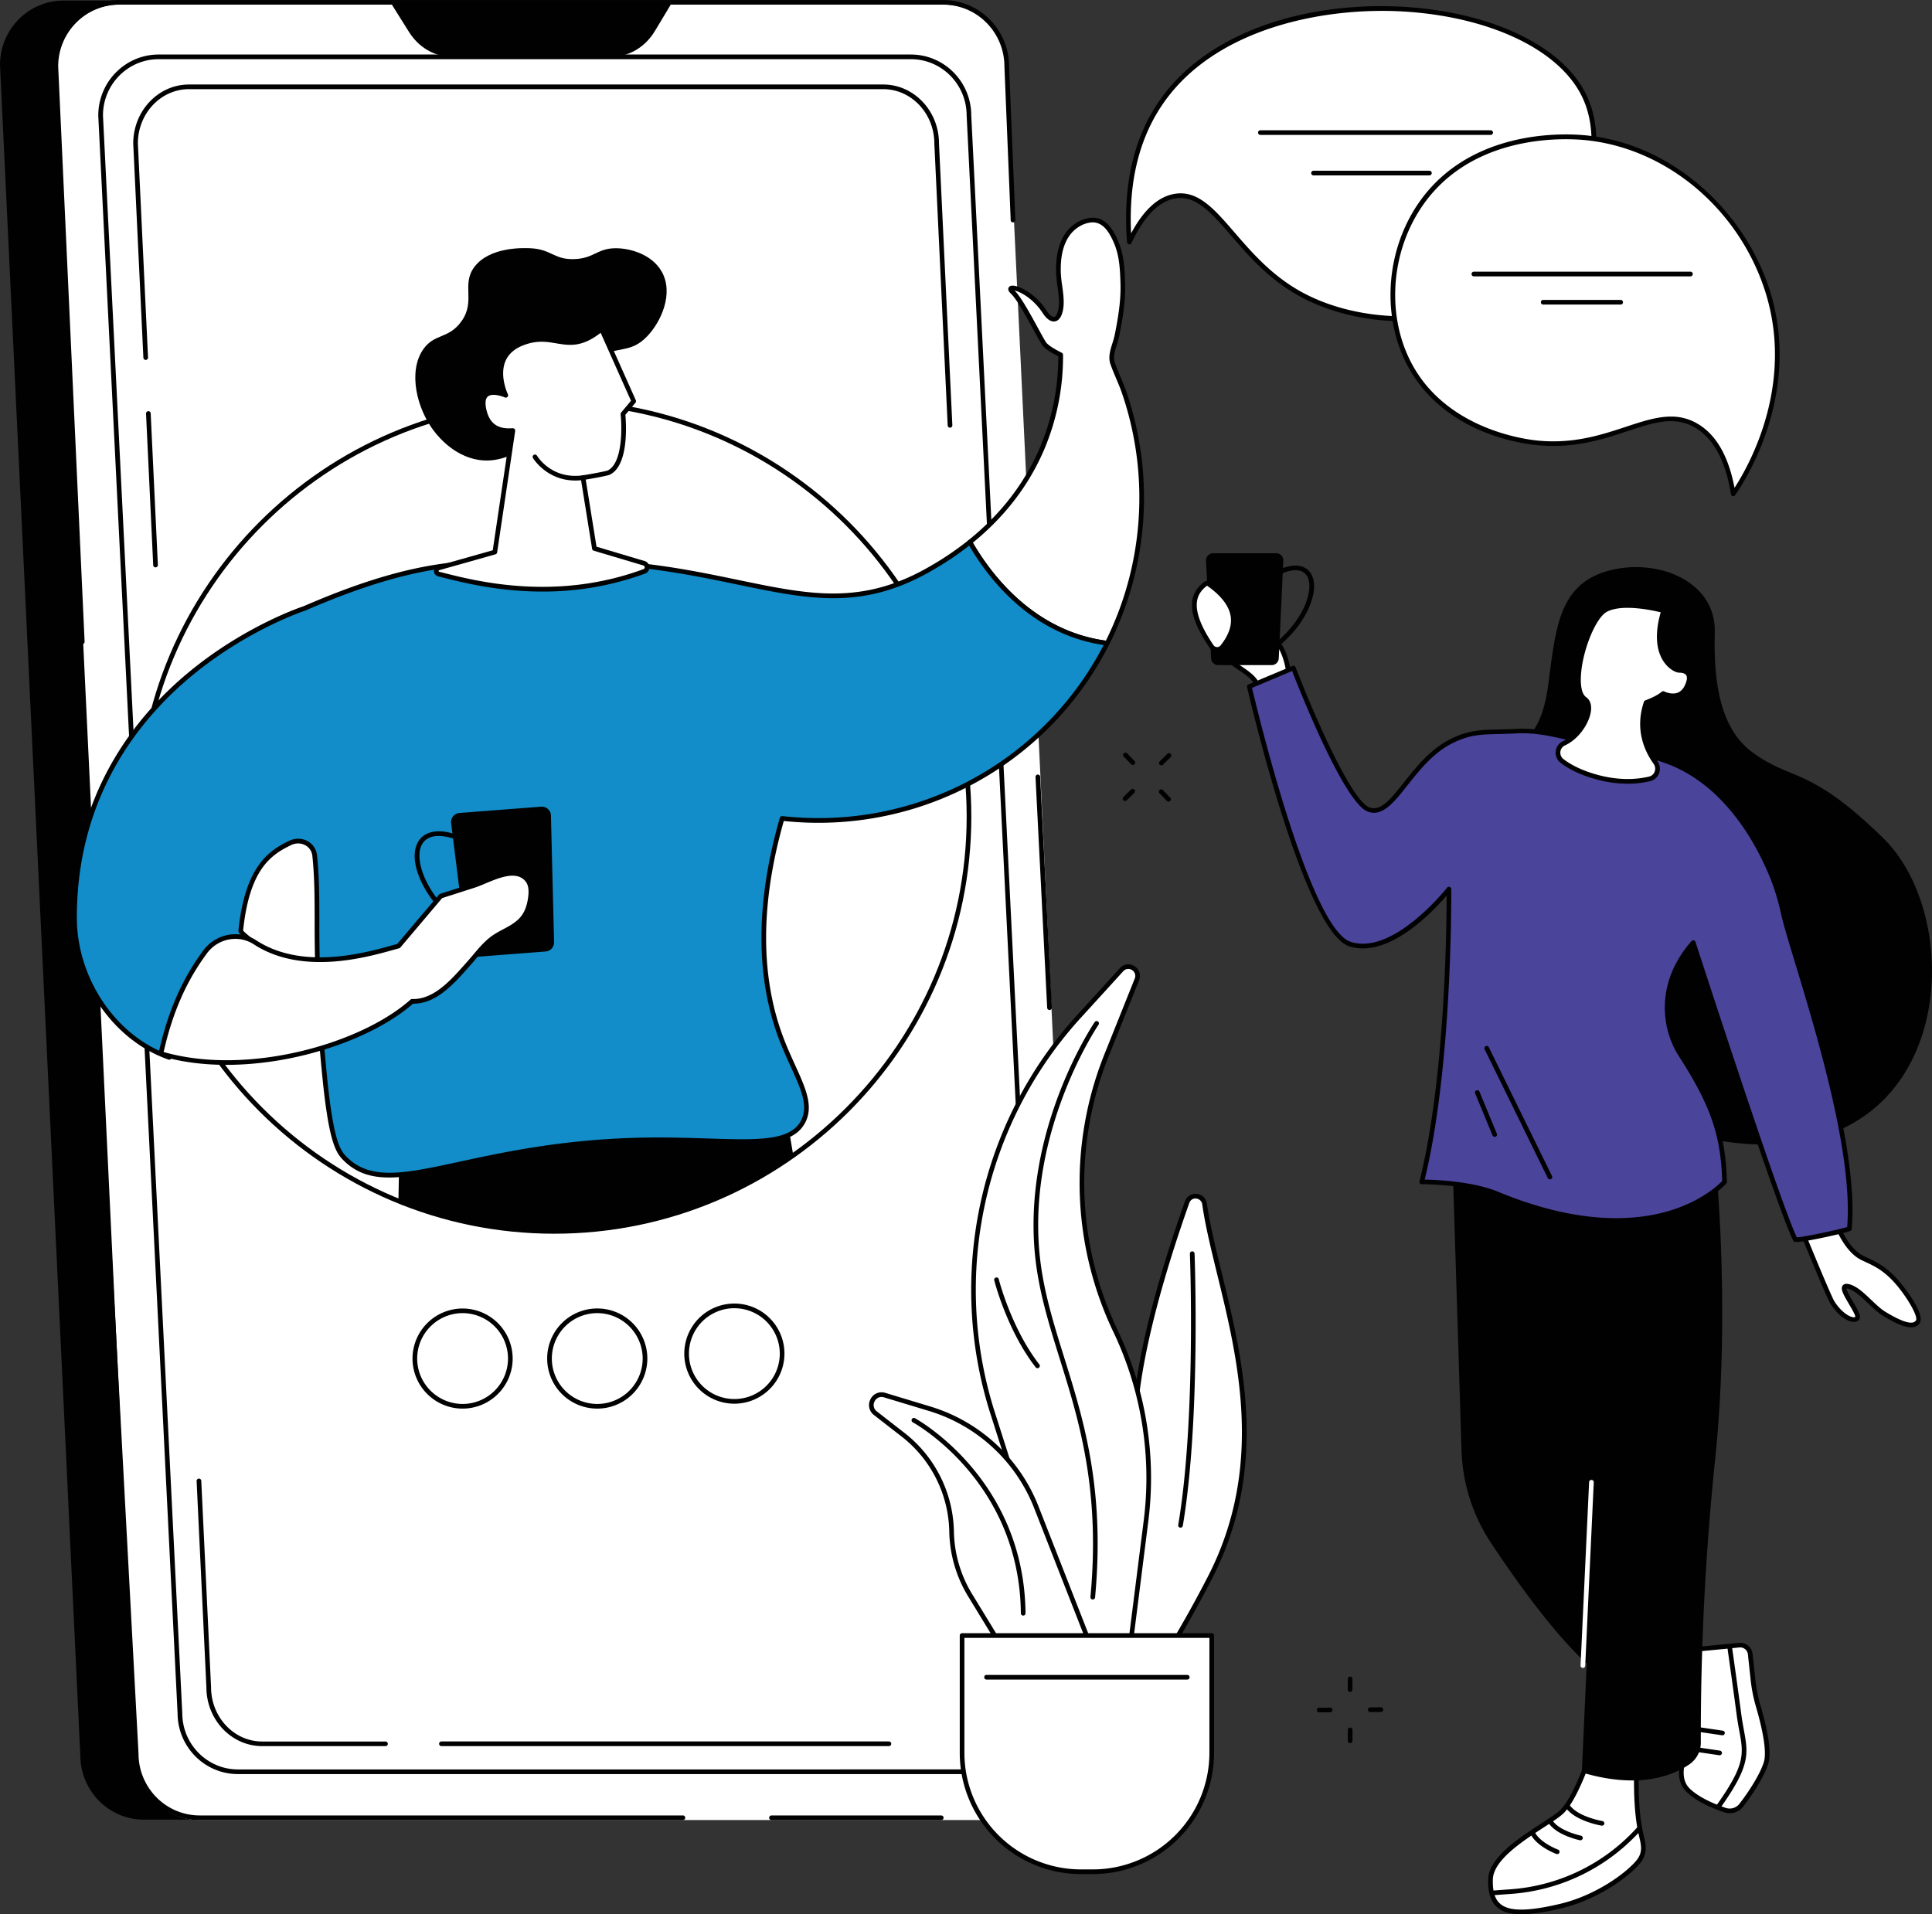 <svg id="Layer_1" data-name="Layer 1" xmlns="http://www.w3.org/2000/svg" viewBox="0 0 1846.74 1830"><rect x="0" y="0" width="1846.74" height="1830" fill="#333333" stroke="none"/><defs><style>.cls-1{fill:#010101;}.cls-2{fill:#fff;}.cls-3{fill:#4b449b;}.cls-4{fill:#128dc9;}</style></defs><g id="Stay_connected_to_people" data-name="Stay connected to people"><path class="cls-1" d="M655.34,505.72a2.23,2.23,0,0,1-1.56-3.82l7.25-7.13a2.23,2.23,0,0,1,3.13,3.18l-7.26,7.13A2.23,2.23,0,0,1,655.34,505.72Z" transform="translate(454.77 225.91)"/><path class="cls-1" d="M620.61,539.87a2.19,2.19,0,0,1-1.59-.67,2.23,2.23,0,0,1,0-3.15l7.26-7.13a2.23,2.23,0,1,1,3.12,3.18l-7.25,7.13A2.25,2.25,0,0,1,620.61,539.87Z" transform="translate(454.77 225.91)"/><path class="cls-1" d="M628.1,505.37a2.19,2.19,0,0,1-1.59-.67l-7.13-7.32a2.23,2.23,0,0,1,3.2-3.11l7.12,7.32a2.23,2.23,0,0,1,0,3.15A2.25,2.25,0,0,1,628.1,505.37Z" transform="translate(454.77 225.91)"/><path class="cls-1" d="M662.22,540.4a2.24,2.24,0,0,1-1.6-.68l-7.12-7.31a2.23,2.23,0,0,1,3.19-3.11l7.13,7.32a2.23,2.23,0,0,1-1.6,3.78Z" transform="translate(454.77 225.91)"/><path class="cls-1" d="M855,1410.79a2.23,2.23,0,0,1,0-4.46l10.17-.06h0a2.23,2.23,0,0,1,0,4.46l-10.18.06Z" transform="translate(454.77 225.91)"/><path class="cls-1" d="M806.33,1411.08a2.23,2.23,0,1,1,0-4.45l10.17-.06h0a2.23,2.23,0,1,1,0,4.45l-10.17.06Z" transform="translate(454.77 225.91)"/><path class="cls-1" d="M835.75,1391.56a2.23,2.23,0,0,1-2.23-2.23l0-10.21a2.23,2.23,0,0,1,4.46,0v10.21A2.22,2.22,0,0,1,835.75,1391.56Z" transform="translate(454.77 225.91)"/><path class="cls-1" d="M835.81,1440.46a2.23,2.23,0,0,1-2.23-2.23V1428a2.23,2.23,0,1,1,4.45,0l0,10.21A2.23,2.23,0,0,1,835.81,1440.46Z" transform="translate(454.77 225.91)"/><path class="cls-1" d="M994.84,485.29s22.85-3.11,30-54.47,8.56-96.49,55.68-110.5,105.24,8.55,103.82,58.36,6,92.38,35.76,114.45c38.55,28.53,53.64,12.4,125,81.91C1435,662.56,1408.89,928.85,1149,855.7Z" transform="translate(454.77 225.91)"/><path class="cls-2" d="M1059,441.29s7.75,8.53,23.94,5.53Z" transform="translate(454.77 225.91)"/><path class="cls-1" d="M1076.21,449.69c-12.42,0-18.57-6.58-18.87-6.91a2.23,2.23,0,0,1,3.29-3c.31.33,7.26,7.55,21.9,4.85a2.23,2.23,0,0,1,.81,4.39A39.62,39.62,0,0,1,1076.21,449.69Z" transform="translate(454.77 225.91)"/><path class="cls-2" d="M1064.91,1452.25s-13.5,41.37-27,54-67.19,37.46-67.94,64.45c-.87,31.36,17.35,37.16,66.12,25.83,35.23-8.17,64.31-29.72,74.7-42,9.18-10.86,4.06-20.1,1.81-32.83-2.75-15.62-3.28-31.55-3.28-47.41v-25.93Z" transform="translate(454.77 225.91)"/><path class="cls-1" d="M999.4,1604.09c-10.25,0-17.49-2.07-22.57-6.23-6.56-5.36-9.45-14-9.08-27.23.57-20.71,29.46-39.51,50.56-53.23,7.78-5.06,14.5-9.43,18.07-12.78,12.93-12.09,26.27-52.66,26.41-53.07a2.23,2.23,0,0,1,1.92-1.52l44.42-3.92a2.18,2.18,0,0,1,1.7.58,2.21,2.21,0,0,1,.72,1.64v25.93c0,14.14.39,30.79,3.25,47,.44,2.51,1,4.89,1.54,7.19,2.16,9.23,4.21,17.94-3.85,27.47-10.21,12.09-39.85,34.39-75.9,42.75C1021.12,1602.29,1009,1604.09,999.4,1604.09Zm67.16-149.75c-2.54,7.49-14.64,41.84-27.13,53.53-3.87,3.62-10.74,8.09-18.7,13.27-20.26,13.18-48,31.24-48.53,49.62-.33,11.71,2,19.23,7.45,23.65,8.52,7,25.78,6.95,55.93-.06,35-8.12,63.67-29.63,73.51-41.29,6.61-7.81,5.06-14.42,2.91-23.57-.55-2.36-1.13-4.81-1.59-7.44-2.92-16.57-3.31-33.45-3.31-47.79v-23.5Z" transform="translate(454.77 225.91)"/><path class="cls-1" d="M971.89,1585.91a2.23,2.23,0,0,1-.16-4.45l17.34-1.25a180.07,180.07,0,0,0,115.43-53.14c4.1-4.16,6.39-6.83,6.42-6.85a2.22,2.22,0,1,1,3.37,2.9c-.09.11-2.4,2.79-6.61,7.07a184.49,184.49,0,0,1-118.29,54.46l-17.34,1.26Z" transform="translate(454.77 225.91)"/><path class="cls-1" d="M1076.55,1519.38l-.36,0c-1-.17-24.32-4.18-33.7-16.41a2.23,2.23,0,0,1,3.54-2.71c8.32,10.85,30.66,14.69,30.89,14.72a2.23,2.23,0,0,1-.37,4.43Z" transform="translate(454.77 225.91)"/><path class="cls-1" d="M1055.93,1533.39a2.49,2.49,0,0,1-.46-.05c-.94-.2-23.22-5-30.38-17.13a2.23,2.23,0,0,1,3.84-2.27c6.16,10.43,27.25,15,27.46,15a2.23,2.23,0,0,1-.46,4.41Z" transform="translate(454.77 225.91)"/><path class="cls-1" d="M1033.75,1546.62a2.32,2.32,0,0,1-.77-.14c-.78-.29-19.07-7.2-24.84-19.29a2.23,2.23,0,0,1,4-1.92c5,10.45,22.2,17,22.37,17a2.23,2.23,0,0,1-.78,4.32Z" transform="translate(454.77 225.91)"/><path class="cls-2" d="M1169,1350.49c1.65,0,25.12-2.33,38.69-3.69a9.64,9.64,0,0,1,10.54,8.56l2.66,24.59a149.52,149.52,0,0,0,5.14,25.66c4.46,15.24,11,41.48,7.42,53.46-3.84,12.81-15.85,30.65-23.78,40.81a14,14,0,0,1-15.48,4.65c-10.08-3.38-26.18-9.88-35.64-19.33-14.51-14.52,1.16-42.39,1.16-42.39Z" transform="translate(454.77 225.91)"/><path class="cls-1" d="M1198.6,1507.48a16,16,0,0,1-5.14-.84c-11.42-3.83-27-10.39-36.5-19.87-14.7-14.7-1.47-40.86.56-44.63l9.25-91.87a2.23,2.23,0,0,1,2.21-2c1.21,0,15.59-1.38,38.47-3.67a11.91,11.91,0,0,1,13,10.53l2.67,24.59a146.81,146.81,0,0,0,5.06,25.28c5.37,18.36,11,42.75,7.42,54.72-3.81,12.7-15.4,30.31-24.17,41.54A16.26,16.26,0,0,1,1198.6,1507.48ZM1171,1352.58l-9.1,90.45a2.21,2.21,0,0,1-.27.87c-.15.27-14.68,26.58-1.53,39.72,9.34,9.34,25.79,15.79,34.77,18.8a11.78,11.78,0,0,0,13-3.91c9.2-11.79,20-28.75,23.41-40.08,3.45-11.5-3.17-37.64-7.42-52.19a151,151,0,0,1-5.22-26L1216,1355.6a7.43,7.43,0,0,0-8.1-6.58C1188.05,1351,1175.7,1352.2,1171,1352.58Zm-11.32,90.23h0Z" transform="translate(454.77 225.91)"/><path class="cls-1" d="M1187.83,1503.43a2.27,2.27,0,0,1-1.29-.41,2.23,2.23,0,0,1-.52-3.11c27.67-38.93,25.83-49,21.79-70.92-.88-4.81-1.89-10.27-2.71-16.67-2.16-16.74-8.64-62.8-8.71-63.26a2.23,2.23,0,1,1,4.41-.62c.07.46,6.55,46.55,8.72,63.31.81,6.29,1.8,11.68,2.67,16.43,4.14,22.53,6.22,33.84-22.54,74.31A2.24,2.24,0,0,1,1187.83,1503.43Z" transform="translate(454.77 225.91)"/><path class="cls-1" d="M1191.72,1433l-.32,0-26.46-3.89a2.23,2.23,0,0,1-1.88-2.53,2.19,2.19,0,0,1,2.53-1.88l26.46,3.89a2.23,2.23,0,0,1-.33,4.43Z" transform="translate(454.77 225.91)"/><path class="cls-1" d="M1189,1452.07l-.33,0-26.45-3.89a2.23,2.23,0,0,1-1.88-2.53,2.2,2.2,0,0,1,2.53-1.88l26.45,3.9a2.23,2.23,0,0,1-.32,4.43Z" transform="translate(454.77 225.91)"/><path class="cls-1" d="M1160.24,1460.64c-15.43,10.64-48.08,24.34-103,7.88l25.18-556.4,103.35-19.75s13.49,138.34-1.16,277.54A2559.8,2559.8,0,0,0,1171,1439.7,25.18,25.18,0,0,1,1160.24,1460.64Z" transform="translate(454.77 225.91)"/><path class="cls-1" d="M1181.18,876.12,933.83,890.05l8.42,270.48a169.92,169.92,0,0,0,28.18,88.59c28,42.23,72.64,104.37,108,128.66C1134.15,1416.1,1181.18,876.12,1181.18,876.12Z" transform="translate(454.77 225.91)"/><path class="cls-2" d="M1058.27,1368.61h-.11a2.23,2.23,0,0,1-2.12-2.33l8.17-175.29a2.2,2.2,0,0,1,2.33-2.12,2.23,2.23,0,0,1,2.12,2.33l-8.17,175.28A2.22,2.22,0,0,1,1058.27,1368.61Z" transform="translate(454.77 225.91)"/><path class="cls-2" d="M775.23,433a3.41,3.41,0,0,0,2.77-3.4c-.19-8.63-2-34.49-16.49-46.36-17.56-14.36-32.46-47.35-43.1-44.16s12.77,31.92,10.11,35.12-8.27-7.74-14.13-18.38-.64-13-9.14-12.32c-11.65,1-19.4,2.77-4,37.36,14.68,32.91,43.94,31.88,47.77,53.74a3.38,3.38,0,0,0,4,2.71Z" transform="translate(454.77 225.91)"/><path class="cls-1" d="M752.37,439.65a5.64,5.64,0,0,1-5.52-4.62c-1.66-9.54-8.71-14.34-17.63-20.43-9.83-6.7-22.06-15.05-30-32.79-8.45-18.94-10.64-29.41-7.32-35,2.72-4.6,8.5-5.08,13.15-5.47,5.71-.48,7.33.51,8.22,5a26.2,26.2,0,0,0,3.06,8.44l1.34,2.46c2.18,4,5.13,9.37,7.38,12.6-1-1.92-2.24-4.23-3.31-6.15-5.86-10.54-9.86-18.37-7.86-23.3a5.78,5.78,0,0,1,3.87-3.4c7.65-2.3,15.24,8,24.84,20.95,6.15,8.31,13.11,17.73,20.31,23.62,15,12.23,17.08,37.66,17.3,48a5.6,5.6,0,0,1-4.56,5.63h0l-22.2,4.32A5.68,5.68,0,0,1,752.37,439.65Zm-44.82-94c-.48,0-1.16,0-2.11.11-4.61.39-8.25.87-9.69,3.3-2.39,4.05.08,14.16,7.56,30.93,7.4,16.59,18.57,24.21,28.42,30.93,9.4,6.41,17.52,11.95,19.52,23.34a1.1,1.1,0,0,0,.46.72,1.16,1.16,0,0,0,.9.19l22.2-4.32a1.17,1.17,0,0,0,1-1.17c-.16-7.6-1.78-33.3-15.67-44.67-7.63-6.24-14.77-15.9-21.07-24.42-7.54-10.19-15.33-20.74-20-19.33a1.33,1.33,0,0,0-1,.81c-1.35,3.33,4.05,13,7.62,19.45,4.66,8.38,6.48,11.87,4.58,14.14a3.53,3.53,0,0,1-3.15,1.35c-3.68-.36-7.1-6.29-13.3-17.63l-1.34-2.45a30.51,30.51,0,0,1-3.52-9.73,12.19,12.19,0,0,0-.34-1.47A4.55,4.55,0,0,0,707.55,345.65ZM775.24,433h0Z" transform="translate(454.77 225.91)"/><path class="cls-2" d="M1298.15,945.13a3.41,3.41,0,0,1,3.71,2c2.86,6.67,10.93,23.22,23.46,29.4,8.91,4.4,16.92,7.19,27.77,17.47s29.47,36.94,25.4,43.51c-4.82,7.79-20.29-.15-32.17-7.4s-23.69-24.65-35.26-26.4,12.9,26.07,9.4,30.46-16-2.12-24-15.29c-3.15-5.2-22-51-27.71-64.89a3.42,3.42,0,0,1,2.61-4.67Z" transform="translate(454.77 225.91)"/><path class="cls-1" d="M1372,1043c-7.51,0-17.78-5.48-26.79-11-4.94-3-9.83-7.67-14.55-12.17-6.7-6.38-13.63-13-19.89-13.93a3.64,3.64,0,0,0-.58,0c.11,2.21,3.93,8.68,6.28,12.64,5.27,8.92,8.14,14.11,5.79,17.06a6.26,6.26,0,0,1-5.59,2.18c-6.79-.42-16-7.87-22-17.7-3.14-5.17-20.54-47.32-27.87-65.21A5.58,5.58,0,0,1,1267,950a5.66,5.66,0,0,1,4-2.83l26.75-4.21a5.61,5.61,0,0,1,6.12,3.34c2.82,6.58,10.64,22.49,22.4,28.29,1.41.69,2.81,1.35,4.19,2,7.25,3.43,14.75,7,24.12,15.85,8.54,8.09,31.27,37.4,25.77,46.29C1378.48,1041.77,1375.53,1043,1372,1043Zm-61.83-41.59a8.41,8.41,0,0,1,1.27.1c7.65,1.16,15.1,8.26,22.3,15.12,4.55,4.33,9.25,8.82,13.79,11.58,16.45,10,26.25,12.78,29.12,8.13,2.66-4.29-12.32-28.64-25-40.71-8.85-8.39-15.71-11.63-23-15-1.41-.66-2.82-1.33-4.26-2-13.1-6.45-21.51-23.49-24.52-30.52a1.22,1.22,0,0,0-1.3-.71h0l-26.75,4.21a1.19,1.19,0,0,0-.84.6,1.16,1.16,0,0,0-.06,1c11.73,28.6,25.13,60.58,27.56,64.58,5.7,9.38,13.87,15.29,18.49,15.58a2.27,2.27,0,0,0,1.69-.38c.07-1.87-3.72-8.28-6-12.15-5.39-9.12-8.34-14.43-6.18-17.63A4.16,4.16,0,0,1,1310.12,1001.42Zm-12-56.29h0Z" transform="translate(454.77 225.91)"/><path class="cls-3" d="M1053.91,481.65c-22.05-5-38.35-9.77-60.92-8.55-25.82,1.4-39-1.15-60.41,9.54-40.06,20-56,74.76-79.49,65.18s-71.53-135.13-71.53-135.13l-42.13,17.69s53.5,232.27,96.18,246.2,94.59-52.46,94.59-52.46,1.89,168.39-26,279.87c0,0,44-.24,72.58,11.61C1129.26,978.76,1193.62,904,1193.62,904c-1-43.28-10.46-73-41.65-121.24-17.06-26.4-21.94-69,11.79-107.53,0,0,82.17,253.82,97.48,283.72,1,2,51.64-9.19,51.75-10.37,8.19-91-54.24-260.82-63.32-302A214.85,214.85,0,0,0,1238.32,610c-15.39-36.8-49.81-97.13-114-112.48Z" transform="translate(454.77 225.91)"/><path class="cls-1" d="M1262.47,961.42c-2.47,0-2.79-.64-3.21-1.46-14.38-28.07-85.69-247.27-96.39-280.25-30.81,37.63-24.34,78.14-9,101.83,30.8,47.68,41,77.42,42,122.4a2.23,2.23,0,0,1-.54,1.5c-.67.79-16.92,19.31-52.27,30.17-32.42,9.95-87.73,14.93-167.1-18-27.84-11.54-71.22-11.43-71.71-11.45h0a2.21,2.21,0,0,1-2.16-2.76C926.55,805.47,928,661.6,928,630.29c-11.59,13.52-46.32,50.45-79.93,50.46a42.12,42.12,0,0,1-13.14-2c-43.38-14.16-95.46-238.29-97.66-247.82a2.24,2.24,0,0,1,1.31-2.56l42.13-17.68a2.28,2.28,0,0,1,1.74,0,2.25,2.25,0,0,1,1.2,1.26c13.26,34.66,51.74,126.29,70.29,133.85,11,4.47,20.78-8,33.22-23.66,11.82-14.92,25.21-31.83,44.43-41.44,17.15-8.58,29.25-8.86,46-9.25,4.75-.1,9.67-.22,15.29-.52,19.86-1.09,35.21,2.49,53,6.63,2.77.65,5.61,1.31,8.55,2l70.37,15.89c65.75,15.72,100.65,78,115.6,113.8a213.75,213.75,0,0,1,11.47,36.92c2.12,9.61,7.2,26.37,13.62,47.59,21,69.22,56,185.06,49.75,255.09-.16,1.76-.2,2.13-13.12,5.21-7,1.68-15.52,3.51-22.67,4.9C1269.86,960.74,1265,961.42,1262.47,961.42ZM1163.76,673a2.3,2.3,0,0,1,.45,0,2.24,2.24,0,0,1,1.67,1.49c.81,2.51,80.66,249,96.87,282.45,6.42-.1,41.36-7.59,48.13-9.88,5.69-69.3-28.94-183.64-49.68-252.12-6.46-21.31-11.55-38.15-13.71-47.92a210.3,210.3,0,0,0-11.23-36.17c-14.63-35-48.69-95.93-112.5-111.18l-70.34-15.88c-3-.67-5.8-1.33-8.58-2-18.16-4.23-32.5-7.58-51.73-6.52-5.69.3-10.86.42-15.43.53-16.77.39-27.86.65-44.1,8.77-18.34,9.17-31.41,25.67-42.94,40.23-13.06,16.49-24.35,30.75-38.39,25-22.68-9.24-65.26-117-71.94-134.25L742,431.7c5.14,21.82,55.22,230,94.27,242.76,40.68,13.29,91.63-51.06,92.14-51.71a2.22,2.22,0,0,1,4,1.34c0,1.68,1.55,167.19-25.36,277.69,10.3.16,45.78,1.48,70.59,11.76,78,32.3,132.08,27.56,163.77,17.9,30.71-9.36,46.84-25,49.95-28.3-1.09-43.52-11.2-72.62-41.27-119.18-16.57-25.63-23.36-69.88,12-110.21A2.23,2.23,0,0,1,1163.76,673Z" transform="translate(454.77 225.91)"/><path class="cls-1" d="M1026.73,901.57a2.23,2.23,0,0,1-2-1.25L964.34,777.23a2.23,2.23,0,1,1,4-2l60.39,123.09a2.22,2.22,0,0,1-1,3A2.17,2.17,0,0,1,1026.73,901.57Z" transform="translate(454.77 225.91)"/><path class="cls-1" d="M973.89,860.93a2.22,2.22,0,0,1-2-1.38l-16.55-40.06a2.23,2.23,0,1,1,4.11-1.71L976,857.85a2.23,2.23,0,0,1-1.21,2.91A2.26,2.26,0,0,1,973.89,860.93Z" transform="translate(454.77 225.91)"/><path class="cls-1" d="M760.85,409.92H709.66a6.75,6.75,0,0,1-6.75-6.4L698,310.1a6.76,6.76,0,0,1,6.75-7.11h60.44a6.75,6.75,0,0,1,6.74,7.07l-4.38,93.42A6.74,6.74,0,0,1,760.85,409.92Z" transform="translate(454.77 225.91)"/><path class="cls-1" d="M760.05,397.11a2.2,2.2,0,0,1-1.8-.92,2.23,2.23,0,0,1,.49-3.11c33.4-24.25,43.37-56.9,35.57-68.72-5.11-7.73-17.18-6.71-33.12,2.82a2.23,2.23,0,0,1-2.28-3.83c25.93-15.5,36-6.17,39.11-1.44,10.15,15.36-3.38,50.61-36.66,74.78A2.24,2.24,0,0,1,760.05,397.11Z" transform="translate(454.77 225.91)"/><path class="cls-2" d="M703.28,392.06c-23-33.9-18.82-49.84-5.7-59.88a2.27,2.27,0,0,1,2.66,0c25.32,17.68,31.63,37.59,13.36,60.38A6.44,6.44,0,0,1,703.28,392.06Z" transform="translate(454.77 225.91)"/><path class="cls-1" d="M708.66,397.13h-.36a8.63,8.63,0,0,1-6.86-3.81c-20.66-30.44-22.27-49.84-5.21-62.9a4.53,4.53,0,0,1,5.29-.09c14.61,10.21,22.85,21.15,24.49,32.55,1.43,10-2.16,20.43-10.67,31.06A8.52,8.52,0,0,1,708.66,397.13ZM699,334c-10,7.57-18.23,20.9,6.16,56.83a4.22,4.22,0,0,0,3.35,1.86,4,4,0,0,0,3.38-1.53c7.71-9.63,11-18.92,9.74-27.64C720.14,353.38,712.53,343.44,699,334Z" transform="translate(454.77 225.91)"/><path class="cls-2" d="M1060.12,442.39c-15.75-10.85,2.17-75.78,20-85.36s55.3.87,55.3.87C1121.52,403.63,1146.56,415,1150,415s14.59.65,7.62,15.46-22.64,6.75-22.64,6.75c-3.15,2.78-9.06,5.93-16.31,8.61-8.65,25.7.84,45.91,9,57.31a10,10,0,0,1-5.67,15.63c-11.07,2.64-28,4.2-49.29-1.42-16.29-4.3-27.18-10.21-34.36-15.67a10,10,0,0,1,1.78-16.93C1058.35,476.36,1070.54,449.56,1060.12,442.39Z" transform="translate(454.77 225.91)"/><path class="cls-1" d="M1101,523.31a112.89,112.89,0,0,1-28.84-3.87c-14.28-3.76-26.1-9.16-35.14-16.05a12.14,12.14,0,0,1-4.71-11.09,11.93,11.93,0,0,1,6.91-9.63c12.33-5.66,21.55-20.16,22.42-30.16.24-2.74-.06-6.39-2.81-8.29-5.2-3.58-7.59-12-6.9-24.35,1.3-23.45,13.7-57.58,27.15-64.8,18.43-9.89,55.39.25,57,.69a2.23,2.23,0,0,1,1.54,2.8c-7.59,24.87-3.21,38.66,1.79,45.84,4.25,6.11,9.56,8.26,10.68,8.32,6.49,0,9.42,2.47,10.73,4.53,2.11,3.32,1.73,8.06-1.11,14.11-2.24,4.75-5.52,7.89-9.77,9.33-5.88,2-11.9.13-14.54-.94-3.35,2.6-8.64,5.34-14.88,7.73-7.61,23.79.67,42.63,9,54.31a12.37,12.37,0,0,1,1.54,11.56,12,12,0,0,1-8.5,7.52A92.64,92.64,0,0,1,1101,523.31Zm-39.64-82.76c3.52,2.43,5.2,6.81,4.72,12.34-1,11.2-10.81,27.32-25,33.83a7.5,7.5,0,0,0-4.34,6.07,7.7,7.7,0,0,0,3,7c8.57,6.53,19.87,11.68,33.57,15.29,21.25,5.61,38,3.86,48.21,1.41a7.52,7.52,0,0,0,5.37-4.75,8,8,0,0,0-1-7.41c-9.08-12.69-18.06-33.28-9.29-59.32a2.19,2.19,0,0,1,1.34-1.38c6.83-2.53,12.66-5.59,15.6-8.19a2.23,2.23,0,0,1,2.5-.31c.06,0,6.61,3.29,12.45,1.29,3.06-1.05,5.46-3.41,7.15-7,2.13-4.51,2.61-7.91,1.39-9.82-1-1.61-3.44-2.46-7-2.46-2.11,0-8.53-2.39-13.79-9.49-5.75-7.77-10.93-22.39-3.59-48.2-8.15-2-37-8.24-51.46-.5-10.73,5.76-23.48,37.18-24.8,61.13C1055.81,430.68,1057.58,437.94,1061.38,440.55Z" transform="translate(454.77 225.91)"/><path class="cls-2" d="M624.74,5.47c-2.92-37.74,0-91.5,32.37-136.38,89.57-124.12,351-105.93,401.83-4.63,25.79,51.42-2.11,125.39-43.78,166.1C953.55,90.77,849.62,90.2,786.18,54,725.78,19.55,707-44.4,668.66-38.45,647.34-35.14,633.14-12.28,624.74,5.47Z" transform="translate(454.77 225.91)"/><path class="cls-1" d="M886.36,81.18c-36.49,0-72.71-8.94-101.28-25.24C757.19,40,738.5,18.4,722-.68c-18.64-21.57-33.36-38.63-53-35.57-15.79,2.45-30,16.8-42.24,42.67a2.23,2.23,0,0,1-4.24-.78c-4.29-55.39,6.74-101.77,32.78-137.86,23-31.89,59.17-56.67,104.57-71.67,40.52-13.38,88.26-18.71,134.44-15,80.54,6.47,144.39,38,166.62,82.36,26.44,52.72-1.72,127.17-44.21,168.69C987.91,60.31,947,77.53,901.51,80.66,896.47,81,891.41,81.18,886.36,81.18ZM673.69-41.08c19.3,0,33.77,16.75,51.69,37.49,16.25,18.81,34.68,40.13,61.91,55.66C848.83,87.19,952.86,88.33,1013.61,29c40.45-39.54,68.53-113.29,43.34-163.51-21.54-43-84-73.57-163-79.91-75.8-6.1-182.83,12.48-235.05,84.84-24.12,33.43-35,76-32.47,126.74,12.11-22.65,26.17-35.35,41.88-37.79A35.68,35.68,0,0,1,673.69-41.08Z" transform="translate(454.77 225.91)"/><path class="cls-1" d="M970.12-96.93H750a2.23,2.23,0,0,1-2.23-2.23,2.22,2.22,0,0,1,2.23-2.22H970.12a2.21,2.21,0,0,1,2.22,2.22A2.22,2.22,0,0,1,970.12-96.93Z" transform="translate(454.77 225.91)"/><path class="cls-1" d="M911.55-58.24H800.79a2.22,2.22,0,0,1-2.23-2.22,2.23,2.23,0,0,1,2.23-2.23H911.55a2.23,2.23,0,0,1,2.23,2.23A2.22,2.22,0,0,1,911.55-58.24Z" transform="translate(454.77 225.91)"/><path class="cls-2" d="M1202,246.25c5.6-7.88,68.7-99.83,29.07-204.69-27.82-73.63-98.59-133.28-180.76-136.49C1036.44-95.47,949-98.88,902.1-29c-31.59,47-35.05,112.74-4.34,160.54,36.5,56.81,106.2,64.91,116.54,65.95,72.4,7.28,112.3-39.16,151.78-16.73C1190.24,194.42,1198.59,225,1202,246.25Z" transform="translate(454.77 225.91)"/><path class="cls-1" d="M1202,248.47a2.23,2.23,0,0,1-2.2-1.87c-5.17-32.26-16.88-53.78-34.81-64-19.51-11.08-39.17-4.59-64.06,3.64-24.06,7.94-51.33,16.95-86.84,13.38-18.86-1.9-83.1-12.35-118.19-67-30.26-47.1-28.46-114.12,4.36-163,43-63.95,119.29-68.08,150.13-66.86,39.81,1.55,78.55,16.18,112,42.31a223.11,223.11,0,0,1,70.72,95.61c39.72,105.11-22.16,196.67-29.35,206.77A2.22,2.22,0,0,1,1202,248.47Zm-59.57-76.14a48.84,48.84,0,0,1,24.77,6.44c18.1,10.28,30.21,31,36,61.67,14-21.52,61.17-104.33,25.74-198.1-29.38-77.74-101.22-132-178.76-135C1020.13-93.86,945.67-89.89,904-27.8c-31.86,47.43-33.64,112.44-4.31,158.09,34.88,54.3,101.82,63.62,114.89,64.93,34.57,3.49,61.36-5.37,85-13.18C1114.87,177,1128.93,172.33,1142.42,172.33Z" transform="translate(454.77 225.91)"/><path class="cls-1" d="M1161.08,38.28h-207a2.23,2.23,0,0,1,0-4.46h207a2.23,2.23,0,0,1,0,4.46Z" transform="translate(454.77 225.91)"/><path class="cls-1" d="M1094.22,65.25h-74.05a2.23,2.23,0,0,1,0-4.45h74.05a2.23,2.23,0,1,1,0,4.45Z" transform="translate(454.77 225.91)"/><path class="cls-1" d="M-317.31,1513.62H470.28c33.51,0,60.67-27.56,60.67-61.56L454.17-163.81c0-34-27.17-61.56-60.67-61.56H-394.09c-33.51,0-60.68,27.56-60.68,61.56L-378,1452.06C-378,1486.06-350.82,1513.62-317.31,1513.62Z" transform="translate(454.77 225.91)"/><path class="cls-2" d="M-263.93,1514H523.66c33.51,0,60.67-27.44,60.67-61.29l-76.78-1613c0-33.85-27.16-61.29-60.67-61.29H-340.71c-33.51,0-60.67,27.44-60.67,61.29l76.78,1613C-324.6,1486.52-297.43,1514-263.93,1514Z" transform="translate(454.77 225.91)"/><path class="cls-1" d="M445.08,1514.09H282.83a2.23,2.23,0,1,1,0-4.45H445.08a2.23,2.23,0,0,1,0,4.45Z" transform="translate(454.77 225.91)"/><path class="cls-1" d="M197.84,1514.09H-263.93c-34.68,0-62.9-28.49-62.9-63.51l-29.24-546a2.23,2.23,0,0,1,2.11-2.34,2.22,2.22,0,0,1,2.34,2.1l29.25,546.09c0,32.68,26.22,59.18,58.44,59.18H197.84a2.23,2.23,0,1,1,0,4.45Z" transform="translate(454.77 225.91)"/><path class="cls-1" d="M-376.12,389.87a2.22,2.22,0,0,1-2.22-2.12l-25.27-550c0-35.13,28.22-63.62,62.9-63.62H446.88c34.68,0,62.9,28.49,62.9,63.52l6,146.71a2.23,2.23,0,0,1-2.14,2.32,2.15,2.15,0,0,1-2.32-2.13L505.33-162.3c0-32.66-26.22-59.16-58.45-59.16H-340.71c-32.23,0-58.44,26.5-58.44,59.07l25.26,549.93a2.24,2.24,0,0,1-2.13,2.33Z" transform="translate(454.77 225.91)"/><path class="cls-2" d="M-227.4,1467.86H491.84c30.6,0,55.41-25.06,55.41-56L471.44-115.59c0-30.91-24.8-56-55.4-56H-303.2c-30.6,0-55.41,25.06-55.41,56l75.81,1527.47C-282.8,1442.8-258,1467.86-227.4,1467.86Z" transform="translate(454.77 225.91)"/><path class="cls-1" d="M491.84,1470.08H-227.4c-31.78,0-57.63-26.11-57.63-58.2L-360.84-115.48c0-32.2,25.86-58.31,57.64-58.31H416c31.77,0,57.63,26.11,57.63,58.2l75.8,1527.36C549.48,1444,523.62,1470.08,491.84,1470.08Zm-795-1639.41c-29.33,0-53.18,24.11-53.18,53.74l75.8,1527.36c0,29.75,23.86,53.86,53.18,53.86H491.84c29.33,0,53.18-24.11,53.18-53.75L469.22-115.48c0-29.74-23.86-53.85-53.18-53.85Z" transform="translate(454.77 225.91)"/><path class="cls-1" d="M-306.1,316.48a2.22,2.22,0,0,1-2.22-2.12l-6.86-144.86a2.22,2.22,0,0,1,2.12-2.33,2.19,2.19,0,0,1,2.33,2.12l6.86,144.86a2.23,2.23,0,0,1-2.12,2.33Z" transform="translate(454.77 225.91)"/><path class="cls-1" d="M453.33,182.94a2.24,2.24,0,0,1-2.23-2.12L438.33-88.72c0-28.69-21.93-51.95-48.89-51.95H-274.08c-27,0-48.89,23.26-48.89,51.85l9.7,204.65a2.23,2.23,0,0,1-2.12,2.33,2.25,2.25,0,0,1-2.33-2.12l-9.7-204.76c0-31.15,23.93-56.41,53.34-56.41H389.44c29.42,0,53.34,25.26,53.34,56.31l12.77,269.43a2.23,2.23,0,0,1-2.12,2.33Z" transform="translate(454.77 225.91)"/><path class="cls-2" d="M510.14,1156.46a2.22,2.22,0,0,1-2.22-2.13L497.15,927.14a2.24,2.24,0,0,1,2.12-2.33,2.26,2.26,0,0,1,2.33,2.12l10.77,227.19a2.23,2.23,0,0,1-2.12,2.33Z" transform="translate(454.77 225.91)"/><path class="cls-1" d="M394.9,1443.35H-32.81a2.23,2.23,0,0,1-2.23-2.23,2.23,2.23,0,0,1,2.23-2.23H394.9a2.23,2.23,0,1,1,0,4.46Z" transform="translate(454.77 225.91)"/><path class="cls-1" d="M-86.28,1443.35H-204.15c-29.41,0-53.34-25.26-53.34-56.31l-9.34-197.11a2.22,2.22,0,0,1,2.12-2.33,2.22,2.22,0,0,1,2.33,2.12l9.35,197.22c0,28.69,21.93,52,48.88,52H-86.28a2.23,2.23,0,0,1,2.23,2.23A2.23,2.23,0,0,1-86.28,1443.35Z" transform="translate(454.77 225.91)"/><path class="cls-1" d="M186.38-221.5l-15.17,25.26C162-180.9,146.55-171.69,130-171.69H-23.17c-16.17,0-31.33-8.82-40.62-23.62L-80.22-221.5Z" transform="translate(454.77 225.91)"/><path class="cls-1" d="M548.41,739.63a2.22,2.22,0,0,1-2.22-2.11L535.05,517a2.23,2.23,0,1,1,4.45-.23l11.14,220.55a2.23,2.23,0,0,1-2.11,2.34Z" transform="translate(454.77 225.91)"/><circle class="cls-2" cx="529.77" cy="780.73" r="396.46"/><path class="cls-1" d="M75,953.5c-219.84,0-398.69-178.85-398.69-398.69S-144.83,156.13,75,156.13,473.69,335,473.69,554.81,294.84,953.5,75,953.5Zm0-792.92c-217.38,0-394.24,176.85-394.24,394.23S-142.37,949,75,949,469.24,772.19,469.24,554.81,292.39,160.58,75,160.58Z" transform="translate(454.77 225.91)"/><path class="cls-1" d="M295.38,830.61-72.9,851.35s-.18,32.33-1,69.19C-21.49,946.1,37,951.27,99.25,951.27c75,0,144.48-36.37,204.27-72.53Z" transform="translate(454.77 225.91)"/><path class="cls-2" d="M608,118.16c-.88-7.49,3.38-15.78,4.89-23.31,3.27-16.34,6.06-32.91,5.58-49.57-.42-14.74-1.05-28-7.11-41.37C607.2-5.23,600.61-16.67,588-15.47c-9.16.88-17.69,6.69-22.76,14.22-7,10.36-8.6,23.44-8.24,35.92.32,11.22,4.41,24.91,2,35.94-2.54,11.7-9.32,10.68-15.19,1.59C529,49.33,504.4,45,513.07,53.09s24.27,40.45,30,49.35c2.1,3.23,8.56,7.16,16,10.87a226.84,226.84,0,0,1-17.61,89.13c-17.89,42.23-46,71.28-69.21,89.9,19,33.25,60.39,87.58,131.33,96.64A307.74,307.74,0,0,0,627,326.26a311.23,311.23,0,0,0-7.08-176.58C616.65,140,612,130.9,608.7,121.33A14.4,14.4,0,0,1,608,118.16Z" transform="translate(454.77 225.91)"/><path class="cls-1" d="M603.58,391.2h-.28c-72.39-9.24-114.39-65.21-133-97.75a2.24,2.24,0,0,1,.54-2.84c31-24.87,54.06-54.83,68.55-89a223.16,223.16,0,0,0,17.43-86.89c-8.5-4.36-13.6-8-15.59-11s-4.76-8.19-8.09-14.3c-6.74-12.4-16-29.37-21.62-34.63-.77-.73-3.11-2.92-2.36-5.29a3.44,3.44,0,0,1,3.07-2.28c5.75-.8,22.36,6.74,33.42,23.84,3.1,4.8,5.85,6.22,7.22,6,1.6-.29,3.06-2.83,3.92-6.8,1.45-6.69.35-14.66-.72-22.36a126.21,126.21,0,0,1-1.35-13.05C554.29,19,557.11,6.8,563.36-2.49c5.71-8.48,15.06-14.31,24.4-15.19C601.58-19,608.69-7.33,613.37,3c6,13.28,6.87,26.42,7.32,42.22s-1.92,31.56-5.62,50.08a81.91,81.91,0,0,1-2.25,8.12c-1.54,4.93-3.15,10-2.62,14.49a12.22,12.22,0,0,0,.61,2.7c1.59,4.58,3.54,9.18,5.41,13.63,2,4.77,4.11,9.71,5.82,14.73a313.39,313.39,0,0,1,7.13,177.85A310.83,310.83,0,0,1,605.57,390,2.22,2.22,0,0,1,603.58,391.2ZM475.13,292.87c18.5,31.79,58.84,84.25,127.17,93.69a305.63,305.63,0,0,0,22.54-60.85,308.67,308.67,0,0,0-7-175.31c-1.66-4.88-3.71-9.74-5.7-14.44-1.91-4.51-3.88-9.18-5.52-13.89a17.32,17.32,0,0,1-.83-3.65c-.63-5.41,1.11-11,2.8-16.35a77,77,0,0,0,2.13-7.65c3.65-18.23,6-33.55,5.54-49.08-.46-15.81-1.22-28-6.92-40.51-4.07-9-10.16-19.13-21.14-18.08-8,.77-16.14,5.84-21.13,13.25-5.71,8.49-8.28,19.81-7.86,34.61a123.46,123.46,0,0,0,1.31,12.56c1.13,8.09,2.28,16.46.67,23.91-1.66,7.64-5,9.79-7.48,10.24-3.83.7-8-2.11-11.76-7.91-9.24-14.29-21.79-20.45-27-21.66,6.16,6,15,22.32,22.19,35.47,3.28,6,6.11,11.24,7.91,14,.91,1.4,4.07,4.57,15.08,10.09a2.23,2.23,0,0,1,1.22,2,227.63,227.63,0,0,1-17.78,90C529,237.65,506,267.78,475.13,292.87ZM513.46,50.13Z" transform="translate(454.77 225.91)"/><path class="cls-4" d="M472.25,292.34a287.79,287.79,0,0,1-34.67,23.72c-112.92,67.06-181.66-9.85-366.66-4.9-67.65,1.81-114-7.81-234.66,44.55,0,0-219.8,70.47-219.8,295.56,0,63.12,41.58,116.58,90.59,133.66,43.82-54.77,57.85-86,92.08-99.5-.25-2.58-24-18.85-23.76-21.54,5.94-57.18,25.25-73.52,47.42-84,10.15-4.83,22.08,1,23.25,12.19,5.16,49.13-2,88.15,8.92,204.88,6.36,67.76,13.16,77.75,19.69,84.39,43,43.79,116.38-14.81,287.81-17.43,81.37-1.24,135,10.89,150.28-17.24,11-20.29-7.32-44.28-20.69-79.55-16.52-43.57-28-110.83.76-210.56,114.13,12.65,226.16-38.6,290.42-133A306.49,306.49,0,0,0,603.58,389C532.64,379.92,491.25,325.59,472.25,292.34Z" transform="translate(454.77 225.91)"/><path class="cls-1" d="M-82.67,899.78c-17.89,0-32.11-4.54-44.27-16.91-7.42-7.55-14.07-19.22-20.32-85.75A1413.32,1413.32,0,0,1-154,653c-.07-22.79-.11-40.79-2.2-60.68a13,13,0,0,0-6.61-10.11,14.68,14.68,0,0,0-13.47-.31c-20,9.48-40,23.63-46.11,81.77,1.24,1.74,7.49,6.7,11.69,10,9.42,7.48,11.83,9.59,12,11.54a2.23,2.23,0,0,1-1.4,2.29c-24.34,9.56-38.14,28.25-61,59.21-8.54,11.58-18.23,24.7-30.16,39.61a2.24,2.24,0,0,1-2.47.72c-53.36-18.6-92.09-75.7-92.09-135.77,0-117.14,60.2-191.85,110.7-233.9,54.66-45.5,110.1-63.6,110.65-63.78,102.08-44.32,152-44.34,205-44.37,9.75,0,19.84,0,30.33-.29,76-2,131.3,9.47,180.15,19.61,69.34,14.39,119.44,24.79,185.43-14.39a284,284,0,0,0,34.42-23.55,2.23,2.23,0,0,1,3.33.63c18.18,31.82,59.2,86.54,129.67,95.54a2.22,2.22,0,0,1,1.71,3.21,310.86,310.86,0,0,1-20.5,34.83C520.45,519.7,409.22,571,294.44,558.94c-22.44,78.95-22.54,148.7-.3,207.35,3.55,9.36,7.37,17.75,11.07,25.87,10.1,22.18,18.07,39.69,9.49,55.53-11.82,21.82-44.2,20.8-93.2,19.26-17.49-.56-37.31-1.19-59-.85C86.24,867.26,28.33,879.78-14,888.91-41.9,895-64.23,899.78-82.67,899.78Zm-87.07-323.87a18.67,18.67,0,0,1,9.14,2.36,17.41,17.41,0,0,1,8.86,13.53c2.11,20.12,2.16,38.22,2.22,61.14a1410.31,1410.31,0,0,0,6.7,143.76c6.1,65,12.5,76.37,19.06,83,23,23.38,55.3,16.39,108.86,4.82,42.47-9.18,100.63-21.75,177.32-22.92,21.8-.32,41.68.3,59.22.85C269,864,300.27,865,310.78,845.57c7.53-13.89,0-30.51-9.63-51.56-3.55-7.8-7.58-16.65-11.18-26.14-22.75-60-22.52-131.33.7-212a2.22,2.22,0,0,1,2.39-1.6c113.8,12.61,224.29-38,288.33-132a306.47,306.47,0,0,0,18.78-31.55C531.31,380.57,490.54,328,471.62,295.69A289.57,289.57,0,0,1,438.72,318C371.24,358,320.43,347.5,250.1,332.9,201.49,322.81,146.38,311.36,71,313.39c-10.55.28-20.66.28-30.44.29-52.43,0-101.95.05-203.39,44.08-.75.25-55.49,18.14-109.49,63.14-49.71,41.43-109,115-109,230.37,0,57.68,36.76,112.51,87.62,131,11.42-14.33,20.78-27,29.07-38.24,22.46-30.42,36.35-49.23,60.14-59.55-2.13-1.94-5.95-5-8.95-7.36-11.63-9.24-13.64-11.26-13.41-13.49,6.33-60.86,28.45-76.22,48.68-85.84A19.75,19.75,0,0,1-169.74,575.91Zm-52.77,87.48Z" transform="translate(454.77 225.91)"/><path class="cls-1" d="M.32,671.53a2.22,2.22,0,0,1-1.16-.33c-45-27.7-65.9-71.4-54.48-92,3.46-6.25,15.25-18.92,49.74-1.75a2.23,2.23,0,0,1,1,3,2.23,2.23,0,0,1-3,1c-21.86-10.88-37.84-10.92-43.86-.08-9,16.24,7.11,57.82,52.92,86a2.23,2.23,0,0,1,.73,3.07A2.23,2.23,0,0,1,.32,671.53Z" transform="translate(454.77 225.91)"/><path class="cls-1" d="M.79,688.78l66-5.08a8.74,8.74,0,0,0,8.07-8.93l-3-121a8.73,8.73,0,0,0-9.4-8.5l-78,6a8.73,8.73,0,0,0-8,9.79L-8.55,681.14A8.74,8.74,0,0,0,.79,688.78Z" transform="translate(454.77 225.91)"/><path class="cls-2" d="M51.1,618.2a13.4,13.4,0,0,0-1.51-2.54c-11.84-15.6-37.68.56-51.19,4.88l-31.81,10.15-40.41,47.77c-21.89,5.8-88.45,28.22-137.15-3.52-15.65-10.2-36.6-5.88-47.72,9.13-16.62,22.43-32.22,51.61-42.29,97.26,78.19,23.45,189.94-5.25,240.15-50C-38,732.22-20,710.06-6.3,694.73c7.74-8.64,15-18.93,24.81-25.29,9-5.83,19.91-9.41,26.68-18.16,4.35-5.62,6.32-12.74,7.17-19.8C52.9,627,52.92,622.2,51.1,618.2Z" transform="translate(454.77 225.91)"/><path class="cls-1" d="M-238.24,792.07c-22,0-43.55-2.66-63.38-8.61a2.22,2.22,0,0,1-1.54-2.61c8.68-39.35,22.24-70.52,42.68-98.11,12-16.15,34.25-20.4,50.72-9.66,44.07,28.71,103.9,12,129.45,4.86l5.24-1.45,40-47.23a2.29,2.29,0,0,1,1-.69l31.81-10.15c2.67-.86,6-2.24,9.44-3.7,14.24-6,33.74-14.19,44.21-.4a16.17,16.17,0,0,1,1.76,3c1.72,3.77,2.17,8.37,1.44,14.47-1,8.8-3.54,15.63-7.61,20.89-5,6.44-12,10.19-18.73,13.81-2.86,1.53-5.82,3.11-8.5,4.85C12.56,676,6.67,682.94,1,689.69c-1.87,2.22-3.72,4.42-5.61,6.52l-2.84,3.21c-13.55,15.26-30.33,34.18-52,34.18H-60C-97.26,766.32-169.83,792.06-238.24,792.07Zm-60.11-12.29c80.26,23,188.42-7.67,236-50.1a2.08,2.08,0,0,1,1.57-.56c20.25.72,36.7-17.76,49.92-32.66L-8,693.24c1.86-2.07,3.69-4.24,5.53-6.42,5.9-7,12-14.25,19.73-19.25,2.85-1.85,5.89-3.48,8.82-5.05C32.76,659,39,655.6,43.43,649.91c3.56-4.6,5.76-10.72,6.72-18.69.62-5.19.27-9.14-1.08-12.09h0A11.37,11.37,0,0,0,47.82,617c-8.38-11-25.32-3.91-38.93,1.82-3.58,1.5-7,2.92-9.82,3.83l-31.19,10-40,47.28a2.26,2.26,0,0,1-1.14.72c-1.69.44-3.65,1-5.86,1.61-26.13,7.3-87.33,24.4-133.08-5.42-14.5-9.45-34.14-5.68-44.71,8.58C-276.6,712-289.8,742-298.35,779.78Z" transform="translate(454.77 225.91)"/><path class="cls-1" d="M38.51,206.92c-13.45,6.78-23.58,7.76-30.88,7.34-26.39-1.52-43.31-22.79-46.7-27-17.49-22-25.92-58.1-11.1-79.3C-39.49,92.64-26,98.4-13.75,81.32c14-19.38-.36-35.19,12.52-52.16,14.82-19.53,47.49-18,53.36-17.77,20.16.92,22.56,10.92,41.62,10.4,19.45-.52,22-10.3,39.88-10.4,14.18-.08,34.85,6,44.11,22.36,11.63,20.59-.26,47.71-14.06,62-16.57,17.19-28.23,8-51.44,22C72,142,81.64,185.2,38.51,206.92Z" transform="translate(454.77 225.91)"/><path class="cls-2" d="M113.4,298.45l-10.89-67.73c2.4-.27,22.45-3.76,24.74-4.91,18.57-9.24,13.41-55.85,13.41-55.85L151,157.63l-30.79-68.9c-32.7,27.25-44.36.49-76.72,13.9s-14.81,49.44-14.81,49.44S2.22,140.42,7.87,166c4.27,19.32,18.34,20.53,27.61,19.75L18.23,301.89s-33.79,9.6-53.75,15.18a3,3,0,0,0,.09,5.82c31,7.75,108.76,29.82,196.49-2.57a4.09,4.09,0,0,0-.29-7.75Z" transform="translate(454.77 225.91)"/><path class="cls-1" d="M63.68,339.61c-42.13,0-76.34-8.66-95.48-13.5L-36,325.06a5.19,5.19,0,0,1-4-5,5.19,5.19,0,0,1,3.83-5.12C-18.56,310,9.69,302,16.24,300.14l16.63-112c-14.78.35-23.92-6.9-27.18-21.64-1.76-8-.73-13.64,3.07-16.76,4.46-3.65,11.36-2.67,16-1.37-2.25-6.46-5.17-18.52-1-29.65,3.09-8.14,9.41-14.23,18.81-18.13C57.16,94.55,68,96.35,77.51,98,90.09,100,101,101.86,118.77,87a2.23,2.23,0,0,1,1.93-.46,2.26,2.26,0,0,1,1.53,1.26L153,156.73a2.22,2.22,0,0,1-.33,2.33L143,170.67c.66,7,3.7,48-14.72,57.14-2.41,1.19-17.3,3.81-23.18,4.77l10.31,64.14,46,13.71a6.32,6.32,0,0,1,.42,12A282.19,282.19,0,0,1,63.68,339.61ZM35.48,183.52a2.22,2.22,0,0,1,2.2,2.55L20.43,302.22A2.23,2.23,0,0,1,18.84,304s-33.8,9.6-53.76,15.17a.72.72,0,0,0-.57.77.72.72,0,0,0,.6.75l4.19,1.06c32.2,8.14,107.61,27.23,191-3.56a1.77,1.77,0,0,0,1.18-1.78,1.82,1.82,0,0,0-1.33-1.75l-47.38-14.11a2.23,2.23,0,0,1-1.56-1.78l-10.89-67.74a2.21,2.21,0,0,1,.43-1.7,2.24,2.24,0,0,1,1.52-.87c2.88-.32,21.94-3.72,24-4.68,14.08-7,13.56-41.08,12.18-53.61a2.2,2.2,0,0,1,.5-1.67l9.43-11.27-29-65c-18.09,14.15-30,12.16-42.57,10.06-9.38-1.56-19.08-3.19-32.45,2.35-8.21,3.4-13.71,8.65-16.34,15.59-5.33,14.07,2.61,30.65,2.69,30.81a2.23,2.23,0,0,1-2.9,3c-3.15-1.38-12.18-4.24-16.19-.94-3,2.45-2.48,8.07-1.53,12.35,3,13.49,11,19.2,25.24,18Z" transform="translate(454.77 225.91)"/><path class="cls-1" d="M95.15,233.46c-27.5,0-40.37-21.33-40.51-21.56a2.23,2.23,0,0,1,3.84-2.26c.56.93,14,22.94,43.73,18.87a2.23,2.23,0,1,1,.6,4.42A57.28,57.28,0,0,1,95.15,233.46Z" transform="translate(454.77 225.91)"/><path class="cls-1" d="M-12.6,1120.7a47.93,47.93,0,0,1-47.87-47.87A47.93,47.93,0,0,1-12.6,1025a47.92,47.92,0,0,1,47.87,47.87A47.92,47.92,0,0,1-12.6,1120.7Zm0-91.28A43.46,43.46,0,0,0-56,1072.83a43.46,43.46,0,0,0,43.41,43.41,43.45,43.45,0,0,0,43.41-43.41A43.45,43.45,0,0,0-12.6,1029.42Z" transform="translate(454.77 225.91)"/><path class="cls-1" d="M116.12,1120.7A47.87,47.87,0,1,1,164,1072.83,47.92,47.92,0,0,1,116.12,1120.7Zm0-91.28a43.41,43.41,0,1,0,43.42,43.41A43.46,43.46,0,0,0,116.12,1029.42Z" transform="translate(454.77 225.91)"/><path class="cls-1" d="M247.19,1116a47.87,47.87,0,1,1,47.87-47.87A47.93,47.93,0,0,1,247.19,1116Zm0-91.28a43.41,43.41,0,1,0,43.41,43.41A43.45,43.45,0,0,0,247.19,1024.74Z" transform="translate(454.77 225.91)"/><path class="cls-2" d="M567.24,1460.4s51-15.93,134.47-177.94c70.48-136.76,7.64-268.93-5-357.34-1.3-9-13.64-10.33-16.69-1.74-21.13,59.39-55.13,167.41-49.63,233.91C638.28,1253.13,567.24,1460.4,567.24,1460.4Z" transform="translate(454.77 225.91)"/><path class="cls-1" d="M567.24,1462.63a2.22,2.22,0,0,1-2.11-3c.71-2.07,70.8-207.93,63-302.21-5.55-67,28.79-175.91,49.75-234.84a10.85,10.85,0,0,1,21,2.18c2.86,19.94,8.37,42.44,14.19,66.25,20.27,82.85,45.49,185.94-9.38,292.42-83,161-133.67,178.39-135.78,179A2.22,2.22,0,0,1,567.24,1462.63ZM688.05,919.82a6.12,6.12,0,0,0-6,4.3c-20.84,58.59-55,166.77-49.51,233,7.18,86.86-50.78,266.56-61.54,299,14.1-8,60.73-42.77,128.69-174.63,54.11-105,29.1-207.2,9-289.32-5.86-23.92-11.39-46.52-14.28-66.68a6.33,6.33,0,0,0-5.74-5.58C688.5,919.84,688.28,919.82,688.05,919.82Z" transform="translate(454.77 225.91)"/><path class="cls-2" d="M622.49,1371.82l18.16-143.56a327.42,327.42,0,0,0-29.36-182.19,327.54,327.54,0,0,1-8.52-262.72l29.17-72.85c3.68-9.21-8.05-16.69-14.71-9.37l-41,45c-92.91,102.21-124.28,246.91-82.15,379l75.46,236.52Z" transform="translate(454.77 225.91)"/><path class="cls-1" d="M622.49,1374.05a2.06,2.06,0,0,1-.42,0l-52.9-10.17a2.27,2.27,0,0,1-1.71-1.51L492,1125.81c-42.27-132.51-10.61-278.55,82.63-381.13l41-45a10.75,10.75,0,0,1,14-1.94A10.93,10.93,0,0,1,634,711.33l-29.17,72.85a325.93,325.93,0,0,0,8.46,260.93,328.92,328.92,0,0,1,29.56,183.43L624.71,1372.1a2.23,2.23,0,0,1-2.22,2Zm-51.18-14.34,49.27,9.47L638.44,1228a324.35,324.35,0,0,0-29.16-181,330.43,330.43,0,0,1-8.58-264.51l29.17-72.85a6.52,6.52,0,0,0-2.66-8.21,6.34,6.34,0,0,0-8.33,1.17l-41,45c-92.17,101.4-123.47,245.77-81.68,376.77Z" transform="translate(454.77 225.91)"/><path class="cls-2" d="M599.08,1376.53l-63-160.88a159.78,159.78,0,0,0-102.31-94.86l-43-13c-10.43-3.15-17.43,10.62-8.81,17.33l26.4,20.53a120.72,120.72,0,0,1,46.43,92.8A121.12,121.12,0,0,0,472.51,1299l42.68,70Z" transform="translate(454.77 225.91)"/><path class="cls-1" d="M599.08,1378.76h-.2L515,1371.22a2.23,2.23,0,0,1-1.7-1.06l-42.68-70a123.53,123.53,0,0,1-18-61.67,118,118,0,0,0-45.56-91.1l-26.4-20.53a11.9,11.9,0,0,1-3.32-15.21,11.72,11.72,0,0,1,14.13-6l42.95,13a161.12,161.12,0,0,1,103.75,96.19l63,160.88a2.23,2.23,0,0,1-2.08,3Zm-82.57-11.88L595.7,1374,534,1216.47a156.68,156.68,0,0,0-100.89-93.55l-42.95-13a7.32,7.32,0,0,0-8.88,3.79,7.47,7.47,0,0,0,2.09,9.65l26.4,20.53a122.35,122.35,0,0,1,47.28,94.52,119.14,119.14,0,0,0,17.33,59.44Z" transform="translate(454.77 225.91)"/><path class="cls-1" d="M589.76,1303.17h-.21a2.24,2.24,0,0,1-2-2.43c9.61-102.75-11-168.9-29.23-227.27-8.42-27-16.36-52.44-21.08-79.82C515,864.39,590.89,752.24,591.66,751.12a2.23,2.23,0,0,1,3.67,2.53c-.76,1.1-75.66,111.82-53.71,239.23,4.67,27.09,12.57,52.43,20.94,79.26,18.33,58.76,39.11,125.36,29.42,229A2.23,2.23,0,0,1,589.76,1303.17Z" transform="translate(454.77 225.91)"/><path class="cls-1" d="M673.66,1234.48a2.43,2.43,0,0,1-.38,0,2.23,2.23,0,0,1-1.82-2.57c17.16-101.46,11.22-257.67,11.16-259.23a2.23,2.23,0,0,1,2.13-2.32,2.2,2.2,0,0,1,2.32,2.14c.06,1.57,6,158.23-11.22,260.15A2.22,2.22,0,0,1,673.66,1234.48Z" transform="translate(454.77 225.91)"/><path class="cls-1" d="M523.27,1318.54a2.23,2.23,0,0,1-2.23-2.21c-1.22-126.44-102.2-181.93-103.22-182.48a2.23,2.23,0,1,1,2.1-3.93c1,.56,104.33,57.32,105.57,186.37a2.22,2.22,0,0,1-2.2,2.25Z" transform="translate(454.77 225.91)"/><path class="cls-1" d="M536.94,1082.05a2.21,2.21,0,0,1-1.76-.86c-27.31-35.09-39.43-82.52-39.55-83a2.23,2.23,0,1,1,4.32-1.08c.12.47,12,47,38.75,81.35a2.23,2.23,0,0,1-1.76,3.59Z" transform="translate(454.77 225.91)"/><path class="cls-2" d="M919.62,1563.55h238.63a0,0,0,0,1,0,0V1675.8a113.57,113.57,0,0,1-113.57,113.57h-11.49A113.57,113.57,0,0,1,919.62,1675.8V1563.55A0,0,0,0,1,919.62,1563.55Z"/><path class="cls-1" d="M589.91,1565.68H578.42a115.92,115.92,0,0,1-115.79-115.79V1337.64a2.22,2.22,0,0,1,2.22-2.23H703.48a2.23,2.23,0,0,1,2.23,2.23v112.25A115.93,115.93,0,0,1,589.91,1565.68ZM467.08,1339.86v110a111.47,111.47,0,0,0,111.34,111.34h11.49a111.47,111.47,0,0,0,111.35-111.34v-110Z" transform="translate(454.77 225.91)"/><path class="cls-1" d="M680.08,1379.73H488.24a2.23,2.23,0,0,1,0-4.46H680.08a2.23,2.23,0,0,1,0,4.46Z" transform="translate(454.77 225.91)"/></g></svg>